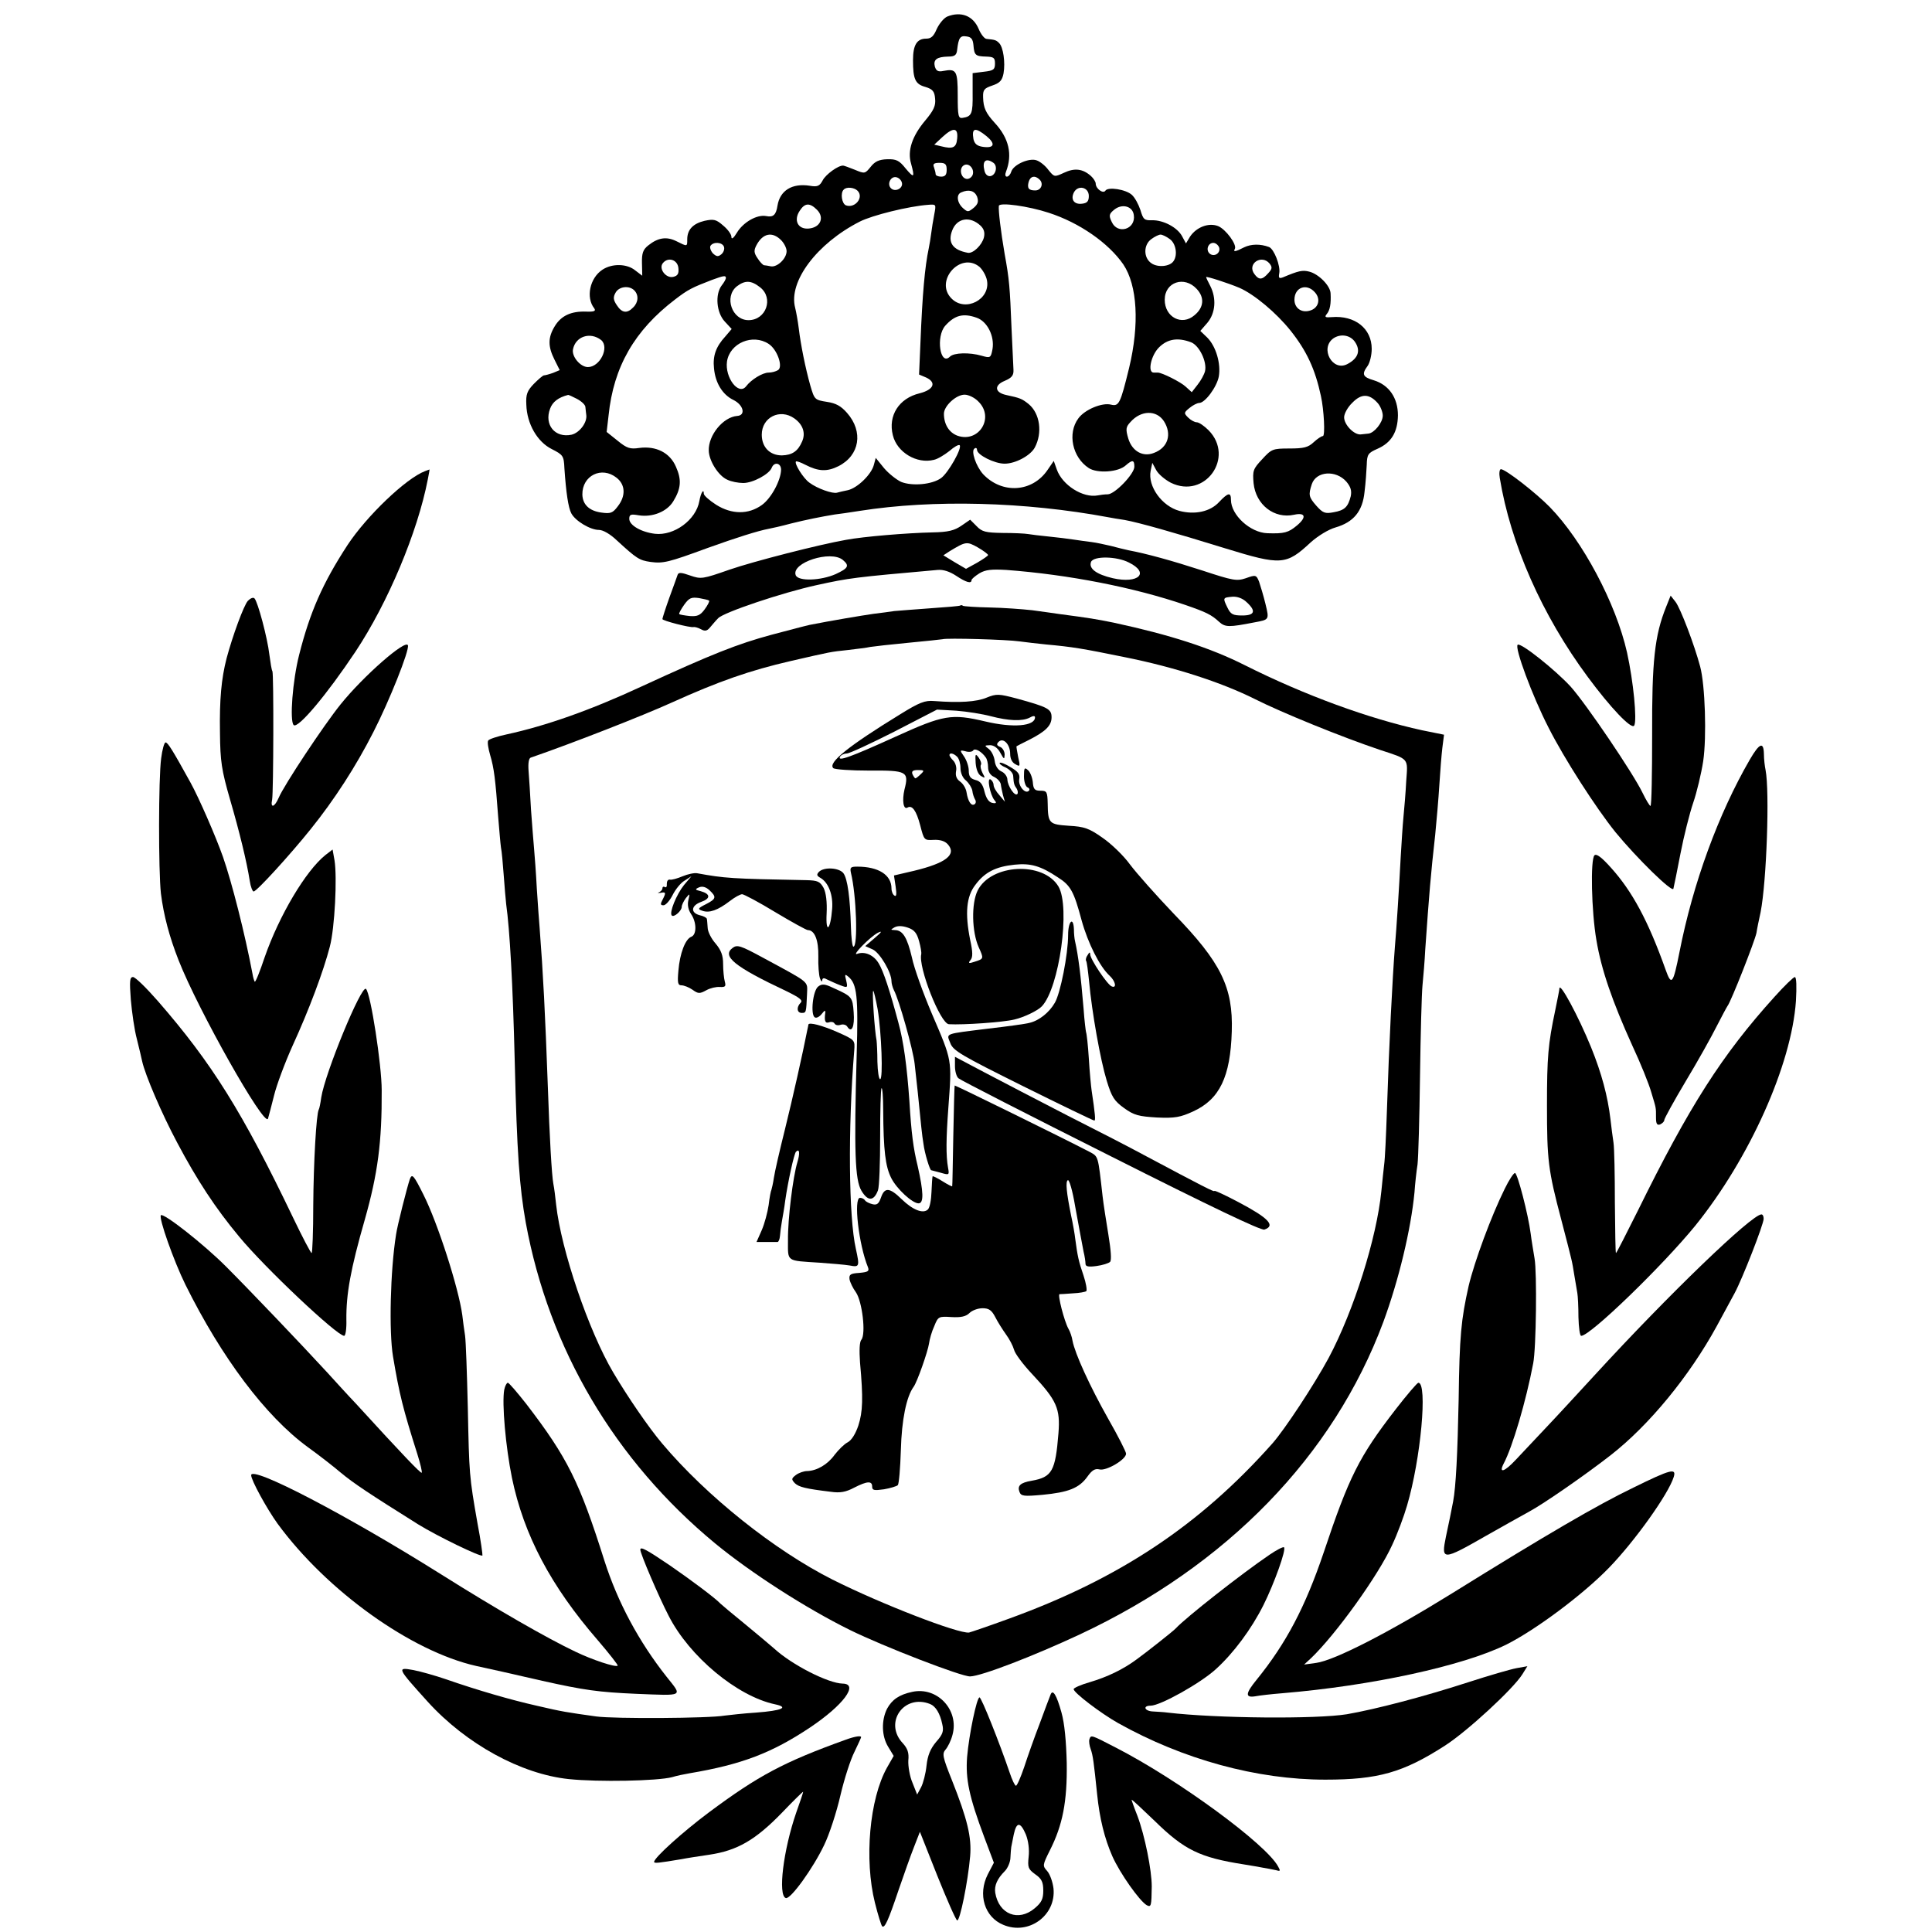 <?xml version="1.0" standalone="no"?>
<!DOCTYPE svg PUBLIC "-//W3C//DTD SVG 20010904//EN"
 "http://www.w3.org/TR/2001/REC-SVG-20010904/DTD/svg10.dtd">
<svg version="1.0" xmlns="http://www.w3.org/2000/svg"
 width="700pt" height="700pt" viewBox="0 0 700 700"
 preserveAspectRatio="xMidYMid meet">
<g transform="translate(0,700) scale(0.1,-0.1)"
fill="#000000" stroke="none">
<path d="M3432 6940 c-13 -6 -29 -26 -38 -45 -11 -26 -20 -35 -38 -35 -34 0
-48 -23 -48 -78 0 -69 8 -87 45 -97 26 -8 33 -16 35 -42 3 -26 -5 -43 -36 -80
-47 -56 -65 -109 -51 -156 14 -51 11 -54 -20 -17 -23 29 -34 34 -67 33 -29 -1
-44 -8 -59 -27 -21 -26 -22 -26 -58 -11 -20 8 -39 15 -42 15 -18 1 -63 -32
-74 -53 -11 -21 -19 -25 -47 -20 -64 10 -108 -17 -117 -72 -5 -33 -15 -43 -40
-38 -34 7 -84 -22 -107 -60 -12 -20 -20 -26 -20 -15 0 9 -13 27 -30 41 -25 22
-34 24 -67 17 -42 -10 -63 -32 -63 -67 0 -27 1 -27 -39 -7 -36 18 -67 13 -102
-15 -19 -15 -24 -28 -23 -65 l1 -45 -25 19 c-30 25 -84 26 -119 3 -46 -30 -61
-101 -30 -140 7 -10 0 -13 -29 -12 -55 2 -91 -15 -114 -53 -25 -41 -25 -73 -1
-121 l19 -38 -24 -10 c-14 -5 -29 -9 -33 -9 -4 0 -20 -14 -37 -31 -24 -25 -29
-38 -27 -75 2 -70 40 -135 92 -161 41 -21 44 -24 46 -70 6 -88 14 -142 25
-163 15 -28 69 -60 100 -60 15 0 41 -15 65 -38 72 -66 81 -72 122 -78 46 -6
64 -2 208 51 100 36 182 62 220 69 11 2 47 10 80 19 56 14 111 25 160 33 11 1
52 7 90 13 267 42 599 33 900 -23 11 -2 38 -7 60 -10 50 -9 178 -45 365 -103
202 -62 220 -61 309 22 27 24 65 47 90 54 65 19 98 58 105 129 4 31 7 76 8 98
1 38 5 43 39 58 50 22 73 60 74 121 0 63 -32 110 -87 127 -41 12 -45 22 -23
52 8 11 15 39 15 62 0 74 -61 122 -145 115 -23 -2 -27 0 -18 11 12 14 16 38
14 75 -1 28 -44 71 -78 79 -24 6 -38 3 -95 -21 -14 -5 -16 -2 -13 15 5 27 -19
88 -37 95 -32 12 -65 11 -90 -1 -31 -16 -41 -18 -34 -6 9 15 -33 72 -61 83
-34 13 -78 -4 -101 -38 l-15 -25 -14 26 c-17 32 -68 59 -109 58 -28 -1 -32 3
-42 37 -7 21 -20 45 -31 55 -22 20 -87 30 -96 15 -8 -12 -35 7 -35 26 0 6 -8
19 -17 27 -30 27 -60 30 -98 12 -35 -16 -35 -16 -57 11 -11 15 -30 30 -42 34
-26 10 -84 -15 -92 -41 -3 -10 -10 -18 -16 -18 -6 0 -7 8 -3 18 24 62 11 121
-41 177 -32 35 -41 54 -42 92 -1 28 4 33 33 43 27 9 36 18 41 44 7 40 -1 95
-16 110 -11 11 -15 12 -45 15 -8 0 -21 17 -29 36 -20 48 -64 65 -114 45z m95
-104 c3 -36 7 -40 46 -41 27 -1 32 -4 32 -25 0 -22 -5 -26 -41 -30 l-40 -5 0
-73 c1 -74 -3 -84 -36 -89 -16 -3 -18 7 -18 81 0 90 -5 98 -52 89 -19 -4 -26
0 -31 16 -6 25 7 35 48 36 24 0 31 5 33 25 5 43 11 52 34 48 17 -2 23 -10 25
-32z m-59 -338 c-3 -33 -15 -39 -58 -28 l-25 6 29 27 c40 37 58 35 54 -5z
m106 9 c34 -28 29 -45 -13 -39 -21 3 -30 11 -34 28 -7 41 6 44 47 11z m24 -96
c18 -11 11 -45 -9 -49 -10 -2 -19 6 -22 19 -9 35 4 48 31 30z m-168 -26 c0
-18 -5 -25 -20 -25 -11 0 -20 4 -20 9 0 5 -3 16 -6 25 -5 12 0 16 20 16 21 0
26 -5 26 -25z m94 -19 c-4 -9 -14 -16 -23 -14 -20 4 -27 38 -9 49 18 11 40
-13 32 -35z m-256 -29 c4 -20 -25 -34 -40 -19 -15 15 -1 44 19 40 10 -2 19
-11 21 -21z m499 12 c15 -15 5 -39 -16 -39 -24 0 -30 8 -24 31 6 21 23 25 40
8z m-660 -40 c24 -24 -9 -65 -42 -53 -15 6 -21 45 -8 57 10 11 38 8 50 -4z
m838 -19 c0 -19 -6 -26 -24 -28 -29 -4 -43 15 -30 41 15 28 54 19 54 -13z
m-405 -2 c6 -18 4 -27 -12 -41 -20 -16 -22 -16 -39 -1 -22 20 -25 50 -6 57 27
12 48 6 57 -15z m-580 -48 c28 -28 13 -64 -29 -68 -40 -4 -57 30 -33 65 18 28
36 29 62 3z m425 -17 c-4 -21 -9 -51 -11 -68 -2 -16 -6 -41 -9 -55 -14 -66
-23 -165 -30 -341 l-5 -116 26 -11 c38 -18 27 -44 -24 -57 -75 -18 -115 -81
-97 -152 15 -62 87 -105 149 -89 14 3 38 18 56 32 17 15 33 24 37 21 10 -10
-41 -100 -67 -119 -33 -24 -105 -30 -145 -14 -17 8 -45 30 -62 50 l-30 37 -7
-26 c-9 -34 -59 -83 -94 -91 -15 -3 -32 -7 -39 -9 -16 -5 -72 15 -100 36 -22
15 -56 70 -49 77 2 2 17 -3 34 -12 47 -24 78 -26 120 -5 77 39 91 125 31 193
-22 25 -40 35 -73 40 -44 7 -45 8 -60 59 -18 64 -35 149 -42 208 -3 24 -9 58
-13 74 -25 95 79 233 234 312 45 23 178 56 249 61 28 2 28 2 21 -35z m415 6
c111 -36 216 -109 270 -187 51 -76 59 -217 21 -375 -32 -131 -37 -140 -66
-133 -32 8 -95 -18 -118 -50 -40 -54 -22 -141 38 -180 31 -20 107 -15 134 10
24 21 31 20 31 -5 0 -26 -70 -99 -96 -100 -11 0 -27 -2 -37 -4 -53 -10 -128
37 -148 94 l-11 31 -22 -32 c-55 -82 -165 -89 -234 -16 -26 29 -45 85 -31 93
5 4 9 1 9 -5 0 -18 63 -50 100 -50 39 0 93 29 109 58 29 54 19 124 -22 158
-24 19 -30 22 -82 33 -41 9 -44 35 -5 51 26 11 33 20 32 40 0 3 -3 70 -7 150
-6 150 -8 177 -25 270 -14 82 -23 157 -21 174 2 14 108 -1 181 -25z m308 -8
c8 -52 -59 -72 -80 -25 -11 23 -10 29 10 45 28 22 66 12 70 -20z m-556 -38
c13 -12 17 -25 13 -43 -7 -28 -39 -59 -58 -56 -55 10 -74 37 -57 81 17 45 64
53 102 18z m-722 -53 c11 -11 20 -29 20 -40 0 -27 -34 -59 -57 -55 -10 2 -21
4 -25 4 -4 1 -15 12 -23 25 -14 20 -14 29 -4 48 23 43 57 50 89 18z m1408 4
c22 -15 30 -57 14 -80 -13 -20 -57 -24 -80 -8 -30 20 -29 68 0 88 12 9 27 16
33 16 6 0 21 -7 33 -16z m-1615 -28 c3 -8 -1 -20 -9 -27 -12 -10 -18 -9 -31 3
-8 9 -12 21 -9 27 10 16 43 14 49 -3z m1794 -2 c7 -20 -17 -37 -34 -23 -15 13
-6 39 13 39 8 0 17 -7 21 -16z m-1959 -75 c2 -20 -2 -28 -18 -32 -27 -7 -55
30 -38 50 19 23 53 12 56 -18z m2142 16 c10 -13 10 -19 -5 -35 -22 -25 -34
-25 -50 -3 -28 37 26 73 55 38z m-1051 -12 c11 -10 24 -32 27 -49 13 -69 -78
-116 -128 -66 -64 63 32 172 101 115z m-919 -40 c0 -5 -7 -17 -15 -27 -25 -33
-19 -99 11 -131 l25 -27 -23 -27 c-34 -37 -46 -70 -41 -116 5 -53 31 -95 70
-114 37 -18 46 -56 14 -58 -51 -4 -105 -70 -103 -126 1 -37 35 -91 67 -105 14
-7 40 -12 58 -12 35 0 94 32 103 55 9 23 34 18 34 -7 -1 -39 -36 -104 -70
-128 -49 -35 -109 -34 -165 1 -25 16 -45 34 -45 40 0 21 -11 3 -16 -26 -12
-69 -92 -127 -161 -119 -50 6 -93 31 -93 54 0 16 5 18 34 13 50 -8 102 13 125
50 29 47 31 79 10 126 -22 51 -72 76 -133 68 -33 -5 -45 -1 -78 26 l-40 32 7
60 c18 176 94 308 241 420 47 36 61 43 134 71 41 15 50 17 50 7z m1861 -36
c54 -24 133 -90 185 -155 58 -73 89 -139 110 -237 11 -50 16 -145 7 -145 -5 0
-20 -10 -33 -22 -20 -19 -36 -23 -88 -23 -61 0 -65 -2 -99 -39 -33 -35 -35
-42 -31 -87 8 -78 75 -130 147 -114 41 9 46 -9 10 -39 -31 -26 -46 -30 -107
-28 -62 2 -132 66 -132 121 0 28 -10 27 -43 -8 -32 -35 -88 -47 -144 -32 -63
17 -115 89 -104 145 l6 29 14 -26 c8 -15 32 -35 53 -46 124 -61 233 92 137
190 -16 16 -35 29 -43 29 -8 0 -22 8 -31 17 -16 16 -16 18 5 35 12 10 28 18
35 18 21 0 64 58 71 96 8 46 -10 109 -42 141 l-25 24 26 30 c29 35 33 88 10
133 -8 15 -15 30 -15 32 0 4 78 -21 121 -39z m-1737 2 c50 -39 22 -119 -42
-119 -60 0 -89 84 -43 122 30 23 52 23 85 -3z m1582 -6 c29 -31 26 -67 -8 -95
-46 -40 -108 -7 -108 56 0 64 71 88 116 39z m-2038 -5 c17 -17 15 -44 -4 -62
-22 -23 -41 -20 -59 8 -13 19 -14 29 -5 45 12 23 49 28 68 9z m2466 -7 c23
-25 13 -59 -20 -67 -30 -8 -54 11 -54 40 0 45 44 61 74 27z m-1226 -92 c39
-13 66 -67 58 -114 -6 -32 -8 -33 -39 -24 -45 13 -101 11 -115 -3 -36 -36 -52
73 -17 112 34 38 65 46 113 29z m-1360 -81 c31 -26 -4 -98 -48 -98 -27 0 -59
38 -54 64 9 47 62 65 102 34z m2730 -5 c23 -32 14 -61 -26 -82 -54 -29 -101
57 -51 93 25 17 59 13 77 -11z m-2123 -9 c31 -20 53 -83 34 -95 -8 -5 -23 -9
-34 -9 -22 0 -63 -25 -82 -50 -27 -34 -77 32 -69 90 10 67 93 102 151 64z
m1530 6 c30 -11 59 -71 51 -105 -3 -12 -15 -34 -27 -49 l-21 -27 -22 20 c-18
17 -86 51 -101 51 -3 0 -9 0 -15 0 -23 0 -10 62 19 91 31 31 68 37 116 19z
m-2225 -205 c17 -9 31 -22 31 -30 1 -8 2 -21 3 -27 5 -28 -24 -66 -53 -73 -60
-13 -100 36 -78 94 9 25 30 41 65 50 2 1 16 -6 32 -14z m1455 -10 c59 -58 2
-150 -75 -124 -31 11 -50 41 -50 80 0 28 44 69 75 69 14 0 37 -11 50 -25z
m1448 -7 c9 -11 17 -31 17 -44 0 -25 -31 -63 -52 -65 -7 -1 -20 -2 -28 -3 -24
-2 -60 35 -60 62 0 13 13 37 30 53 33 34 62 33 93 -3z m-776 -64 c30 -47 15
-96 -36 -115 -40 -16 -79 6 -93 52 -10 34 -9 42 8 60 38 43 94 44 121 3z
m-1339 10 c31 -22 42 -53 28 -84 -15 -35 -36 -49 -73 -50 -44 0 -73 30 -73 75
0 63 66 96 118 59z m-644 -215 c32 -25 34 -66 4 -104 -18 -24 -26 -27 -60 -22
-43 6 -67 29 -68 65 -1 69 70 104 124 61z m2644 -14 c16 -19 20 -33 16 -53
-10 -39 -22 -51 -62 -58 -31 -6 -39 -3 -63 24 -27 31 -29 39 -16 78 16 47 87
52 125 9z"/>
<path d="M1540 5293 c-69 -26 -212 -163 -281 -268 -90 -138 -136 -243 -175
-397 -24 -94 -35 -240 -20 -255 15 -15 120 110 224 266 118 178 225 433 262
624 4 20 7 37 6 36 0 0 -8 -3 -16 -6z"/>
<path d="M5434 5268 c39 -238 153 -497 319 -721 82 -111 158 -191 168 -176 11
19 -3 161 -26 265 -40 178 -161 405 -280 527 -50 51 -160 137 -177 137 -5 0
-7 -15 -4 -32z"/>
<path d="M3483 5095 c-25 -17 -47 -23 -105 -24 -92 -2 -249 -15 -313 -27 -97
-17 -335 -78 -422 -108 -97 -34 -103 -35 -143 -21 -31 11 -42 12 -45 2 -2 -7
-16 -44 -30 -83 -14 -39 -25 -74 -25 -77 0 -6 101 -32 113 -29 4 1 16 -2 27
-8 14 -8 22 -6 32 6 7 8 20 24 30 34 19 21 233 93 357 120 119 26 134 28 438
55 21 2 44 -6 67 -21 36 -24 56 -30 56 -16 0 4 13 15 29 25 22 13 44 15 97 12
226 -17 462 -63 649 -127 75 -26 94 -35 122 -61 22 -20 36 -20 128 -2 54 10
54 9 40 67 -7 29 -18 65 -23 80 -10 25 -12 26 -48 13 -33 -11 -46 -9 -158 28
-111 36 -202 61 -266 73 -14 3 -43 10 -65 16 -22 5 -53 12 -70 14 -16 2 -46 6
-65 9 -19 3 -60 8 -90 11 -30 3 -64 7 -75 9 -11 2 -52 4 -92 4 -62 1 -75 4
-95 25 l-23 23 -32 -22z m97 -106 c0 -3 -18 -15 -40 -28 l-40 -22 -41 24 -41
25 23 15 c58 35 62 36 101 14 21 -12 38 -25 38 -28z m-526 -18 c25 -21 19 -30
-26 -51 -54 -24 -136 -27 -145 -4 -17 45 127 92 171 55z m1036 -9 c77 -38 35
-78 -58 -57 -60 14 -88 35 -79 59 9 22 92 21 137 -2z m-1521 -138 c3 -2 -5
-17 -16 -32 -16 -22 -27 -26 -54 -24 -19 2 -36 5 -38 7 -2 2 6 17 18 34 18 25
26 28 54 24 17 -3 34 -7 36 -9z m1948 -6 c35 -32 29 -48 -16 -48 -34 0 -42 4
-54 29 -17 35 -17 36 19 39 17 1 37 -6 51 -20z"/>
<path d="M898 4823 c-15 -17 -55 -126 -77 -208 -19 -74 -26 -149 -24 -270 1
-104 6 -136 36 -240 35 -120 61 -227 72 -297 3 -21 10 -38 14 -38 11 0 133
134 206 225 87 108 165 229 228 353 57 111 131 296 125 314 -8 23 -162 -112
-244 -214 -62 -77 -205 -293 -224 -338 -15 -35 -31 -40 -24 -7 5 29 6 455 1
465 -3 4 -7 31 -11 60 -7 61 -42 192 -54 204 -5 5 -15 0 -24 -9z"/>
<path d="M6037 4802 c-42 -104 -52 -197 -51 -464 0 -142 -2 -258 -6 -258 -3 0
-16 21 -29 48 -35 72 -203 320 -260 384 -55 60 -180 160 -192 152 -13 -8 53
-186 111 -299 58 -115 173 -293 243 -380 79 -96 206 -220 210 -205 2 8 14 66
26 129 12 62 33 145 46 183 13 38 29 105 36 150 13 88 7 276 -11 343 -21 79
-71 210 -89 234 l-18 23 -16 -40z"/>
<path d="M3479 4806 c-2 -2 -51 -6 -109 -10 -58 -4 -116 -9 -130 -10 -14 -2
-48 -7 -75 -10 -42 -6 -155 -25 -231 -40 -11 -2 -74 -19 -139 -36 -122 -33
-214 -69 -470 -187 -185 -86 -347 -143 -490 -174 -33 -7 -63 -17 -66 -22 -4
-5 0 -29 7 -53 14 -47 19 -88 29 -224 4 -47 8 -96 10 -110 3 -14 7 -59 10
-100 3 -41 7 -89 9 -106 13 -93 24 -287 31 -569 8 -332 17 -456 40 -585 84
-458 323 -862 686 -1162 130 -107 329 -235 489 -314 122 -60 404 -169 435
-168 41 1 230 74 397 152 534 250 919 647 1100 1132 56 152 100 335 113 470 2
30 7 76 11 101 3 25 7 169 9 320 2 151 6 299 9 329 3 30 8 89 10 130 14 200
20 273 36 415 5 50 12 131 15 180 3 50 8 111 11 136 l6 47 -79 16 c-193 42
-426 127 -643 236 -125 63 -271 110 -475 154 -64 13 -89 17 -195 31 -19 3 -64
9 -100 14 -36 4 -105 9 -154 10 -50 1 -93 4 -97 6 -3 3 -8 3 -10 1z m216 -130
c22 -3 65 -8 95 -11 98 -9 133 -15 285 -46 180 -36 350 -91 472 -152 97 -49
316 -138 453 -184 107 -35 101 -29 95 -113 -2 -41 -7 -100 -10 -130 -3 -30 -7
-95 -10 -145 -6 -117 -15 -256 -21 -325 -9 -117 -21 -348 -29 -595 -3 -88 -7
-176 -10 -195 -2 -19 -7 -62 -10 -95 -17 -171 -100 -434 -191 -605 -53 -98
-159 -259 -204 -310 -264 -297 -555 -490 -955 -635 -71 -26 -136 -48 -144 -50
-38 -5 -318 103 -495 192 -210 106 -456 302 -617 493 -49 58 -125 169 -177
257 -89 150 -189 444 -207 608 -3 28 -7 61 -10 75 -6 31 -14 172 -20 350 -10
274 -17 411 -30 580 -2 19 -6 82 -10 140 -3 58 -8 123 -10 145 -2 22 -7 85
-11 140 -3 55 -7 119 -9 143 -2 27 1 45 8 47 148 51 404 151 512 200 168 76
282 116 430 150 148 34 142 33 208 40 32 4 68 8 80 11 12 2 74 9 137 15 63 6
120 12 125 13 15 5 233 -1 280 -8z"/>
<path d="M3574 4472 c-37 -15 -97 -19 -189 -12 -34 3 -54 -5 -125 -49 -184
-113 -261 -174 -241 -194 5 -5 64 -9 130 -9 137 1 145 -3 128 -69 -9 -39 -4
-74 11 -65 17 10 32 -11 46 -64 14 -54 14 -55 49 -53 23 1 40 -4 51 -16 33
-37 -6 -68 -122 -96 l-73 -17 6 -40 c4 -27 3 -38 -4 -33 -6 3 -11 15 -11 26 0
49 -47 79 -124 79 -24 0 -27 -3 -23 -22 20 -82 26 -268 9 -268 -4 0 -8 33 -9
73 -3 104 -12 172 -27 193 -15 20 -70 24 -89 5 -9 -10 -8 -14 6 -22 29 -17 46
-62 42 -112 -6 -78 -24 -92 -20 -17 2 42 -2 75 -11 93 -13 23 -21 27 -62 28
-274 5 -297 7 -396 25 -10 2 -34 -3 -53 -11 -19 -8 -40 -14 -46 -12 -7 1 -11
-6 -11 -15 1 -10 -2 -15 -7 -12 -5 3 -9 1 -9 -5 0 -5 -6 -11 -12 -14 -7 -2 -5
-3 5 -2 20 4 21 1 7 -26 -8 -15 -7 -19 4 -19 8 0 23 17 33 37 10 20 29 44 43
52 l25 16 -27 -32 c-27 -34 -54 -100 -44 -110 8 -8 36 17 36 31 0 7 7 21 15
32 15 18 15 18 9 -8 -4 -17 0 -35 10 -50 20 -29 21 -74 1 -82 -22 -8 -42 -61
-47 -123 -4 -44 -2 -53 11 -53 9 0 27 -7 40 -16 21 -15 26 -15 50 -2 14 8 36
13 49 12 20 -1 23 2 18 20 -3 11 -6 40 -6 63 0 31 -7 50 -27 74 -16 18 -29 44
-29 58 -1 14 -2 29 -3 32 -1 4 -12 10 -26 13 -34 9 -31 35 5 48 35 12 35 29
-1 39 -21 5 -22 7 -6 14 12 5 25 1 37 -10 27 -25 25 -32 -12 -51 -30 -15 -31
-18 -13 -24 25 -9 56 2 99 35 18 14 38 25 45 25 6 0 61 -29 120 -65 60 -36
113 -65 118 -65 25 0 39 -37 38 -95 -1 -33 2 -69 6 -80 4 -11 8 -14 8 -7 1 9
6 10 20 2 11 -5 32 -15 46 -20 26 -10 27 -9 21 17 -6 23 -5 25 8 14 31 -26 36
-71 30 -280 -10 -355 -6 -456 17 -495 23 -39 45 -39 60 1 5 13 8 101 8 194 0
94 2 173 5 176 3 4 6 -32 6 -78 1 -149 8 -205 29 -247 20 -40 77 -92 99 -92
20 0 18 42 -3 135 -16 65 -23 120 -30 235 -9 128 -21 216 -40 285 -31 116 -54
186 -71 214 -18 31 -51 45 -78 35 -23 -9 46 61 74 76 18 9 15 3 -10 -18 l-35
-30 27 -12 c26 -12 68 -83 68 -115 0 -8 4 -23 9 -33 18 -33 70 -217 75 -267 3
-27 8 -72 11 -100 13 -129 15 -153 21 -190 4 -33 23 -95 28 -95 1 0 16 -4 34
-9 31 -9 32 -9 27 18 -8 44 -7 108 1 216 13 179 15 168 -60 343 -31 73 -64
164 -72 203 -17 72 -33 99 -62 99 -16 1 -16 1 -1 10 11 6 28 6 48 -1 24 -8 33
-20 41 -49 6 -21 9 -42 8 -47 -12 -46 69 -252 100 -254 52 -3 197 7 237 17 35
8 85 32 100 48 63 67 104 359 60 434 -55 92 -245 82 -293 -15 -23 -47 -21
-149 4 -205 19 -42 19 -42 -16 -53 -20 -7 -23 -5 -14 6 9 10 9 29 -1 74 -19
95 -14 157 19 199 34 46 74 66 142 73 58 6 94 -4 157 -46 46 -29 58 -51 86
-156 23 -83 66 -168 101 -200 22 -20 27 -47 8 -39 -16 6 -78 99 -78 116 0 9
-3 9 -9 -2 -6 -8 -8 -17 -6 -21 3 -3 7 -37 11 -75 10 -111 41 -285 64 -360 18
-59 27 -73 63 -99 36 -26 53 -30 119 -34 65 -3 85 1 131 22 96 44 135 125 140
290 5 160 -39 250 -210 426 -63 66 -135 147 -159 179 -23 32 -69 76 -100 97
-48 34 -66 40 -121 43 -72 5 -76 8 -77 81 -1 42 -3 46 -26 46 -21 0 -26 5 -28
32 -2 17 -10 37 -18 43 -12 11 -14 7 -14 -23 0 -19 6 -37 13 -40 6 -2 9 -8 5
-12 -13 -14 -40 18 -35 42 3 18 -4 27 -31 43 -19 12 -37 19 -40 16 -2 -3 7
-11 22 -17 14 -7 27 -20 27 -31 2 -27 3 -32 13 -46 4 -7 5 -16 2 -19 -9 -10
-35 29 -36 52 0 11 -10 25 -22 30 -13 6 -22 21 -24 38 -2 16 -11 35 -21 43
-17 13 -17 13 4 14 14 0 28 -10 37 -27 14 -25 15 -26 16 -7 0 12 -8 25 -17 28
-12 5 -13 10 -5 18 17 17 42 -9 42 -43 0 -18 7 -32 19 -38 17 -10 18 -8 10 26
-4 21 -7 38 -6 39 1 1 21 11 45 23 61 31 82 52 82 82 0 30 -13 37 -126 68 -65
17 -73 18 -110 3z m16 -67 c65 -17 114 -19 141 -5 12 7 19 7 19 1 0 -32 -79
-39 -180 -15 -123 29 -151 24 -325 -55 -165 -75 -213 -92 -201 -72 4 6 15 11
24 11 10 0 87 36 172 79 l155 80 70 -4 c39 -3 95 -12 125 -20z m-18 -150 c4
-5 8 -21 8 -35 0 -16 8 -29 22 -35 12 -6 22 -17 24 -26 1 -9 5 -27 8 -40 l7
-24 -20 24 c-12 13 -21 29 -21 37 0 7 -5 16 -11 20 -14 8 -2 -55 14 -75 9 -10
7 -13 -8 -10 -13 3 -22 17 -28 41 -6 26 -15 38 -33 42 -18 5 -24 13 -24 34 0
15 -8 38 -17 51 -16 23 -16 24 5 19 12 -4 25 -2 28 3 6 10 31 -4 46 -26z
m-104 3 c7 -7 12 -25 12 -41 0 -17 8 -36 20 -45 11 -10 21 -26 23 -37 1 -11 6
-25 10 -32 4 -6 3 -14 -2 -17 -12 -8 -24 11 -29 43 -2 14 -12 31 -23 39 -13 9
-18 21 -15 38 3 13 -2 30 -10 38 -8 8 -14 17 -14 20 0 10 15 7 28 -6z m-132
-63 c-8 -8 -17 -15 -19 -15 -3 0 -7 7 -11 15 -4 11 2 15 20 15 23 0 24 -2 10
-15z m-156 -852 c14 -86 20 -253 9 -253 -5 0 -9 28 -10 63 0 34 -2 69 -3 77
-7 34 -17 180 -12 180 2 0 9 -30 16 -67z"/>
<path d="M3535 4235 c2 -23 9 -41 20 -47 15 -9 15 -7 5 11 -6 12 -9 25 -6 30
3 4 -1 16 -8 26 -12 16 -13 14 -11 -20z"/>
<path d="M3870 3613 c0 -71 -28 -212 -48 -246 -20 -35 -57 -65 -92 -73 -14 -4
-81 -13 -150 -21 -161 -20 -151 -16 -137 -52 10 -28 40 -45 263 -156 139 -69
255 -125 259 -125 5 0 3 23 -10 110 -2 14 -7 65 -10 115 -3 49 -8 91 -10 95
-1 3 -6 41 -9 85 -10 120 -19 192 -31 245 -2 8 -4 27 -4 43 -2 48 -21 29 -21
-20z"/>
<path d="M2655 3566 c-41 -30 5 -68 194 -157 47 -23 61 -33 52 -42 -16 -16
-14 -37 4 -37 16 0 16 1 19 68 1 49 16 37 -165 135 -74 40 -88 45 -104 33z"/>
<path d="M2965 3426 c-20 -14 -29 -102 -13 -112 6 -4 17 2 25 12 11 14 14 15
13 4 -4 -29 0 -39 14 -34 8 3 17 1 20 -5 4 -6 14 -7 22 -4 9 3 20 0 24 -7 16
-25 27 1 23 52 -4 56 -6 58 -75 89 -29 14 -40 15 -53 5z"/>
<path d="M2929 3288 c0 -2 -2 -11 -4 -20 -16 -82 -53 -247 -81 -360 -19 -76
-37 -154 -40 -175 -3 -21 -8 -41 -9 -44 -2 -3 -7 -28 -10 -55 -4 -27 -15 -68
-25 -91 l-19 -43 35 0 c19 0 37 0 41 0 4 0 8 10 9 22 1 13 4 37 7 53 3 17 9
50 12 75 10 69 32 170 39 177 13 13 15 -5 5 -38 -16 -53 -35 -206 -34 -283 0
-79 -8 -73 115 -81 41 -3 90 -7 108 -10 36 -7 37 -4 23 60 -26 114 -29 436 -6
718 3 39 3 39 -62 68 -55 24 -101 36 -104 27z"/>
<path d="M3460 3137 c0 -19 6 -39 13 -44 6 -6 254 -133 551 -282 361 -182 545
-270 557 -266 42 14 15 42 -93 99 -49 26 -88 44 -88 41 0 -5 -39 15 -255 130
-44 24 -168 88 -275 142 -107 55 -243 126 -302 157 l-108 57 0 -34z"/>
<path d="M3459 3067 c-1 -1 -3 -83 -5 -182 -2 -99 -3 -181 -4 -183 0 -2 -16 6
-35 18 -19 12 -36 20 -36 18 -1 -2 -3 -27 -4 -56 -1 -29 -6 -57 -13 -64 -17
-17 -55 -2 -95 37 -44 43 -62 44 -75 6 -8 -23 -15 -28 -31 -24 -12 3 -24 9
-27 14 -3 5 -11 9 -18 9 -24 0 -5 -169 29 -252 5 -14 0 -17 -32 -20 -32 -2
-37 -6 -35 -23 2 -11 12 -32 23 -47 23 -33 37 -151 20 -172 -7 -8 -8 -39 -5
-82 12 -132 10 -179 -6 -229 -10 -30 -25 -54 -39 -61 -12 -6 -33 -27 -47 -45
-25 -35 -64 -58 -100 -59 -11 0 -29 -6 -40 -14 -17 -13 -17 -16 -4 -30 15 -14
39 -20 130 -31 34 -5 55 -1 85 15 47 24 65 25 65 4 0 -14 7 -15 43 -10 23 4
46 11 50 15 4 4 9 61 11 127 3 110 20 193 46 229 13 17 52 129 56 157 2 15 10
44 19 63 14 35 16 36 62 33 35 -2 53 2 66 15 9 9 30 17 47 17 23 0 33 -7 46
-32 9 -18 27 -46 39 -63 12 -16 25 -41 29 -55 3 -14 33 -54 67 -90 88 -94 101
-124 94 -213 -11 -137 -23 -159 -97 -172 -41 -7 -53 -18 -44 -41 6 -15 16 -16
83 -10 94 9 133 24 163 66 17 24 28 30 44 26 25 -6 96 36 96 57 0 7 -29 64
-65 127 -66 117 -120 235 -129 282 -2 14 -9 34 -15 44 -15 27 -40 124 -32 125
3 0 25 1 48 3 24 1 45 5 49 8 3 4 -1 29 -10 56 -18 52 -22 72 -30 132 -2 19
-9 58 -15 85 -17 84 -21 124 -12 129 5 3 17 -38 26 -92 18 -99 21 -114 31
-167 4 -16 7 -36 7 -44 0 -10 11 -12 40 -8 22 3 44 10 49 15 6 6 3 43 -6 98
-8 49 -18 112 -21 139 -17 151 -15 144 -48 162 -100 52 -487 242 -488 240z"/>
<path d="M584 4253 c-10 -73 -10 -408 -1 -490 10 -80 31 -158 64 -242 71 -181
312 -608 324 -574 3 10 13 48 22 84 9 37 39 118 67 180 60 131 112 270 135
359 18 68 27 252 17 313 l-7 39 -26 -20 c-71 -57 -167 -218 -220 -370 -17 -51
-33 -91 -36 -89 -2 3 -6 15 -8 28 -28 148 -75 332 -107 424 -26 74 -88 216
-118 270 -64 116 -82 145 -90 145 -5 0 -12 -26 -16 -57z"/>
<path d="M6340 4248 c-114 -197 -206 -448 -255 -698 -23 -116 -29 -123 -50
-64 -63 177 -121 285 -199 371 -33 37 -52 51 -59 44 -15 -15 -11 -203 7 -307
18 -108 58 -223 130 -382 30 -64 61 -141 69 -170 18 -60 17 -53 17 -92 0 -22
4 -28 15 -24 8 4 15 10 15 16 0 5 35 69 78 141 44 73 93 161 111 197 18 35 36
69 40 75 12 14 99 235 105 265 2 14 9 48 15 75 22 113 33 438 18 515 -3 14 -6
40 -6 58 -1 46 -16 40 -51 -20z"/>
<path d="M474 3378 c4 -46 13 -110 22 -143 8 -33 17 -69 19 -80 11 -50 71
-190 127 -295 72 -136 139 -238 224 -340 92 -112 355 -360 381 -360 5 0 9 26
8 58 -1 93 15 183 67 364 47 166 62 281 61 468 0 91 -40 351 -57 367 -16 16
-148 -304 -162 -393 -3 -22 -7 -41 -9 -44 -9 -15 -19 -194 -20 -347 0 -95 -3
-173 -6 -173 -3 0 -33 57 -67 128 -184 384 -295 561 -490 785 -42 48 -82 87
-90 87 -12 0 -13 -15 -8 -82z"/>
<path d="M6430 3389 c-191 -211 -310 -398 -496 -776 -42 -84 -77 -153 -79
-153 -2 0 -3 82 -4 183 0 100 -2 198 -5 217 -3 19 -8 58 -11 85 -10 84 -32
166 -70 260 -46 113 -115 241 -115 213 0 -4 -7 -39 -15 -78 -26 -123 -30 -170
-30 -345 0 -198 4 -234 52 -415 43 -165 38 -146 47 -200 4 -25 9 -54 11 -65 2
-11 4 -50 4 -87 1 -38 5 -68 10 -68 33 0 296 255 414 400 196 243 348 582 364
813 3 52 2 87 -4 87 -5 0 -38 -32 -73 -71z"/>
<path d="M5452 2693 c-49 -99 -110 -264 -131 -353 -27 -121 -33 -179 -36 -410
-4 -197 -10 -317 -20 -370 -8 -41 -14 -72 -26 -127 -18 -88 -13 -88 146 3 50
28 120 68 157 88 52 28 206 135 293 203 140 109 286 287 385 468 24 44 53 98
65 120 28 52 105 249 105 269 0 9 -3 16 -8 16 -35 0 -336 -290 -602 -580 -58
-63 -137 -149 -176 -190 -39 -41 -89 -95 -112 -119 -41 -44 -63 -51 -44 -14
32 60 81 226 107 363 11 55 14 330 5 380 -4 25 -11 65 -14 90 -9 70 -48 220
-57 220 -5 0 -22 -26 -37 -57z"/>
<path d="M1485 2728 c-10 -29 -46 -171 -50 -201 -21 -131 -26 -353 -11 -442
23 -137 36 -189 88 -353 11 -35 18 -65 16 -68 -4 -3 -70 66 -239 251 -26 27
-73 79 -105 114 -91 99 -280 297 -366 383 -80 80 -225 194 -235 185 -9 -9 47
-167 89 -252 131 -264 290 -476 443 -588 39 -28 93 -70 120 -93 47 -39 103
-76 280 -187 68 -42 226 -119 233 -113 1 2 -6 55 -18 117 -30 171 -30 177 -35
418 -3 124 -7 241 -10 262 -3 20 -8 54 -10 74 -13 97 -89 334 -141 437 -35 70
-41 77 -49 56z"/>
<path d="M1827 1965 c-9 -49 5 -207 28 -320 43 -207 141 -392 311 -588 42 -49
74 -90 72 -92 -7 -7 -92 21 -154 51 -101 48 -281 151 -486 280 -344 216 -688
395 -688 359 0 -18 57 -122 96 -176 179 -244 484 -462 719 -515 33 -7 141 -31
240 -54 152 -34 204 -41 339 -47 177 -7 169 -11 111 62 -101 128 -177 270
-225 420 -90 285 -134 374 -283 568 -33 42 -63 77 -67 77 -4 0 -10 -11 -13
-25z"/>
<path d="M5057 1894 c-133 -172 -169 -244 -261 -519 -67 -198 -136 -329 -243
-461 -41 -50 -42 -66 -5 -60 15 3 59 8 97 11 325 27 655 99 812 176 106 53
278 181 373 279 94 97 215 267 234 328 11 34 -10 29 -146 -38 -129 -62 -316
-171 -657 -383 -229 -142 -426 -243 -492 -252 l-44 -6 25 23 c90 86 244 300
294 410 19 40 43 105 54 143 50 169 75 445 41 445 -4 0 -41 -43 -82 -96z"/>
<path d="M4600 1367 c-103 -70 -304 -228 -340 -267 -8 -9 -103 -84 -140 -111
-51 -38 -108 -65 -172 -84 -32 -9 -58 -21 -58 -25 0 -13 99 -88 161 -123 236
-132 503 -205 751 -205 192 0 282 26 433 123 81 52 248 206 281 259 l18 29
-39 -7 c-22 -4 -101 -27 -175 -51 -160 -52 -336 -98 -440 -116 -111 -18 -472
-15 -650 6 -14 2 -37 3 -52 4 -31 1 -39 21 -9 21 35 0 180 81 236 132 64 58
129 145 173 233 38 76 84 203 74 209 -4 2 -27 -10 -52 -27z"/>
<path d="M2320 1385 c0 -14 67 -171 103 -240 75 -147 248 -291 385 -320 52
-11 25 -23 -68 -30 -47 -3 -98 -9 -115 -11 -56 -10 -400 -12 -465 -3 -107 15
-122 17 -216 39 -93 21 -211 55 -329 96 -38 13 -91 28 -117 33 -61 11 -60 9
52 -115 139 -153 338 -262 511 -280 106 -11 321 -7 374 7 16 5 45 11 63 14
190 32 299 74 437 166 121 81 178 158 118 159 -52 1 -184 68 -248 127 -11 10
-58 49 -105 88 -47 38 -87 72 -90 75 -16 18 -107 86 -184 139 -83 56 -106 69
-106 56z"/>
<path d="M3305 870 c-47 -10 -73 -28 -91 -61 -21 -42 -20 -99 4 -138 l20 -33
-24 -42 c-64 -114 -83 -334 -44 -490 11 -44 23 -82 26 -85 9 -9 22 19 59 129
20 58 45 129 57 159 l21 54 63 -159 c35 -87 67 -160 72 -162 10 -3 39 140 47
232 6 69 -10 135 -66 276 -34 85 -36 96 -23 111 8 9 20 33 25 53 25 90 -55
176 -146 156z m65 -44 c20 -8 36 -34 44 -73 6 -25 2 -37 -22 -64 -21 -25 -31
-49 -35 -86 -3 -29 -12 -64 -20 -79 l-14 -26 -17 43 c-10 23 -16 60 -15 80 3
29 -3 44 -20 63 -70 74 4 180 99 142z"/>
<path d="M3806 859 c-3 -8 -21 -54 -39 -104 -19 -49 -44 -120 -56 -157 -13
-38 -26 -68 -30 -68 -4 0 -14 21 -23 48 -36 106 -102 272 -109 272 -10 0 -38
-134 -45 -216 -6 -80 7 -143 62 -290 l35 -93 -22 -42 c-37 -73 -12 -155 56
-183 92 -39 192 34 182 132 -3 24 -13 52 -23 63 -17 19 -17 21 10 75 46 91 63
176 61 316 -2 80 -8 144 -19 183 -18 65 -32 87 -40 64z m-89 -506 c9 -23 13
-54 10 -80 -4 -39 -2 -45 24 -64 23 -16 29 -28 29 -59 0 -30 -6 -43 -31 -64
-59 -50 -130 -22 -143 56 -4 26 7 51 35 79 10 10 20 33 20 49 1 17 2 33 3 38
1 4 5 24 9 45 10 47 24 47 44 0z"/>
<path d="M3065 697 c-225 -81 -317 -130 -497 -264 -95 -71 -198 -164 -198
-179 0 -6 16 -4 100 10 14 3 59 10 100 16 101 15 167 53 263 152 42 44 77 78
77 76 0 -3 -11 -36 -25 -75 -47 -136 -67 -300 -38 -310 17 -6 99 108 139 192
19 39 45 119 59 180 14 60 37 131 51 158 13 27 24 51 24 53 0 6 -22 3 -55 -9z"/>
<path d="M3947 698 c-2 -7 0 -23 5 -36 8 -23 11 -46 23 -162 9 -89 27 -161 55
-225 28 -63 99 -163 125 -178 16 -8 17 -3 18 68 0 59 -25 184 -52 256 -12 30
-21 56 -21 58 0 3 37 -32 83 -76 108 -106 164 -133 323 -158 16 -3 45 -7 64
-11 19 -3 43 -8 53 -10 16 -5 17 -3 8 13 -43 81 -362 315 -588 431 -91 47 -90
47 -96 30z"/>
</g>
</svg>